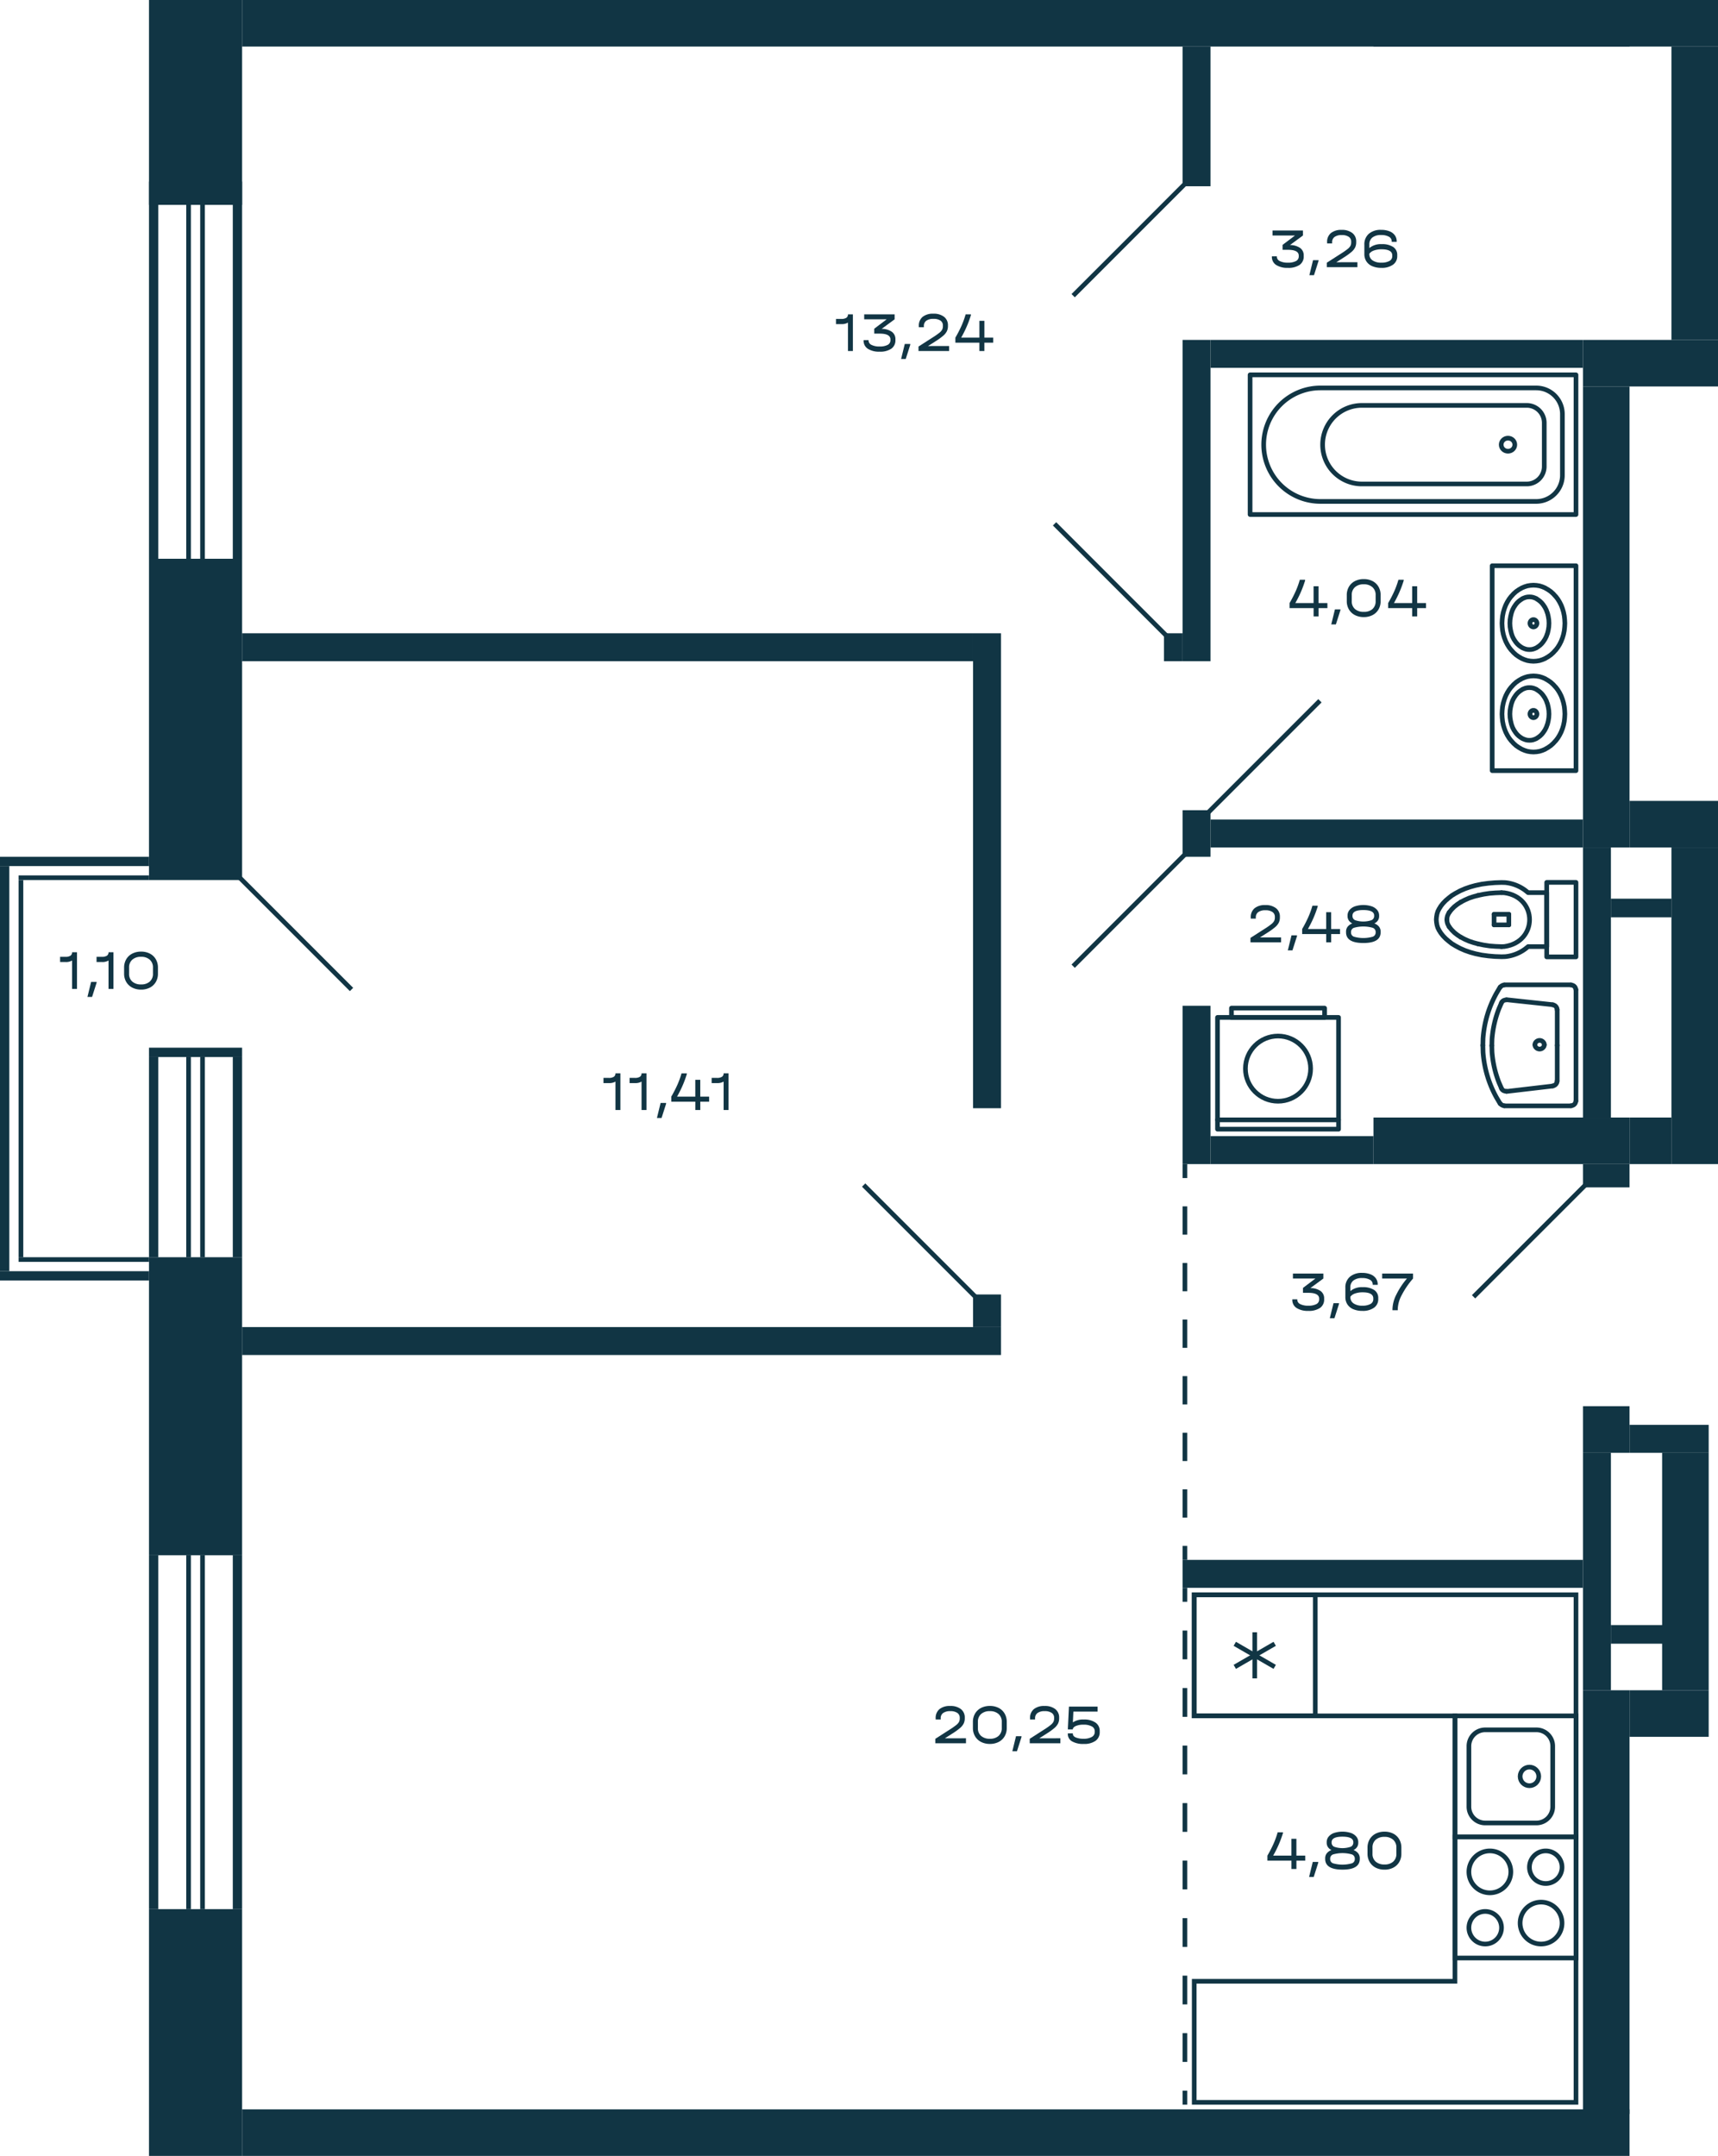 <svg xmlns="http://www.w3.org/2000/svg" width="369" height="463" viewBox="0 0 369 463">
  <title>M6_C2_8,10,12,14,16,18,20fl_6</title>
  <g id="Слой_2" data-name="Слой 2">
    <g id="M6_C2_8_10_12_14_16_18_20fl_6" data-name="M6_C2_8,10,12,14,16,18,20fl_6">
      <g id="sant">
        <g>
          <path d="M332.21,191.7h-3.993l-.6-.479a8.627,8.627,0,0,0-4.318-1.677l-.8-.024-1.423.048-1.4.12-1.422.191-1.373.288-1.123.311-1.1.383-1.049.455-1.023.551-.749.455-.673.527-.649.551-.6.623-.524.671h.024l-.324.5-.275.55-.174.575-.1.575-.05.6.05.6.1.575.174.574.275.551.324.5H309.4l.525.671.6.623.649.551.673.527.749.455,1.023.551,1.049.455,1.1.383,1.123.311,1.373.288,1.422.191,1.4.12,1.423.048h0l.8-.024a8.627,8.627,0,0,0,4.318-1.677l.6-.479h3.993Z" fill="none" stroke="#113544" stroke-linecap="round" stroke-linejoin="round"/>
          <path d="M322.5,203.3l.6-.024c7.236-.974,7.236-10.57,0-11.544l-.6-.024" fill="none" stroke="#113544" stroke-linecap="round" stroke-linejoin="round"/>
          <rect x="332.21" y="189.5" width="6.29" height="16" fill="none" stroke="#113544" stroke-linecap="round" stroke-linejoin="round"/>
          <polyline points="311.27 195.943 311.071 196.302 310.896 196.686 310.796 197.093 310.771 197.5" fill="none" stroke="#113544" stroke-linecap="round" stroke-linejoin="round"/>
          <line x1="320.904" y1="196.35" x2="320.904" y2="198.626" fill="none" stroke="#113544" stroke-linecap="round" stroke-linejoin="round"/>
          <line x1="324.074" y1="196.35" x2="324.074" y2="198.626" fill="none" stroke="#113544" stroke-linecap="round" stroke-linejoin="round"/>
          <polyline points="310.771 197.5 310.796 197.907 310.896 198.314 311.071 198.698 311.27 199.057" fill="none" stroke="#113544" stroke-linecap="round" stroke-linejoin="round"/>
          <polyline points="317.435 202.698 318.683 202.961 319.956 203.153 321.229 203.248 322.502 203.296" fill="none" stroke="#113544" stroke-linecap="round" stroke-linejoin="round"/>
          <polyline points="313.741 201.26 314.615 201.716 315.538 202.123 316.462 202.434 317.435 202.698" fill="none" stroke="#113544" stroke-linecap="round" stroke-linejoin="round"/>
          <polyline points="311.27 199.057 311.795 199.704 312.369 200.278 313.042 200.805 313.741 201.26" fill="none" stroke="#113544" stroke-linecap="round" stroke-linejoin="round"/>
          <line x1="320.904" y1="198.626" x2="324.074" y2="198.626" fill="none" stroke="#113544" stroke-linecap="round" stroke-linejoin="round"/>
          <polyline points="313.741 193.74 313.042 194.195 312.369 194.722 311.795 195.296 311.27 195.943" fill="none" stroke="#113544" stroke-linecap="round" stroke-linejoin="round"/>
          <polyline points="322.502 191.704 321.229 191.751 319.956 191.847 318.683 192.039 317.435 192.302" fill="none" stroke="#113544" stroke-linecap="round" stroke-linejoin="round"/>
          <polyline points="317.435 192.302 316.462 192.566 315.538 192.877 314.615 193.284 313.741 193.739" fill="none" stroke="#113544" stroke-linecap="round" stroke-linejoin="round"/>
          <line x1="320.904" y1="196.35" x2="324.074" y2="196.35" fill="none" stroke="#113544" stroke-linecap="round" stroke-linejoin="round"/>
        </g>
        <g>
          <rect x="288.5" y="60.5" width="30" height="70" fill="none" stroke="#113544" stroke-linecap="round" stroke-linejoin="round" transform="translate(399 -208) rotate(90)"/>
          <path d="M296.938,63.421h13.125a5.625,5.625,0,0,1,5.625,5.625v46.345A12.187,12.187,0,0,1,303.5,127.579h0a12.188,12.188,0,0,1-12.188-12.188V69.046a5.625,5.625,0,0,1,5.625-5.625Z" transform="translate(399 -208) rotate(90)" fill="none" stroke="#113544" stroke-linecap="round" stroke-linejoin="round"/>
          <path d="M303.194,71.7h9.375a3.75,3.75,0,0,1,3.75,3.75v35.418a8.437,8.437,0,0,1-8.437,8.437h0a8.438,8.438,0,0,1-8.438-8.438V75.447A3.75,3.75,0,0,1,303.194,71.7Z" transform="translate(403.382 -212.382) rotate(90)" fill="none" stroke="#113544" stroke-linecap="round" stroke-linejoin="round"/>
          <ellipse cx="323.895" cy="95.5" rx="1.461" ry="1.406" fill="none" stroke="#113544" stroke-linecap="round" stroke-linejoin="round"/>
        </g>
        <g>
          <polyline points="337.424 211.533 337.761 211.598 338.029 211.73 338.265 211.96 338.399 212.222 338.466 212.55" fill="none" stroke="#113544" stroke-linecap="round" stroke-linejoin="round"/>
          <path d="M318.5,224.5l.034-1.477a23.406,23.406,0,0,1,2.924-9.783l.74-1.248" fill="none" stroke="#113544" stroke-linecap="round" stroke-linejoin="round"/>
          <polyline points="322.231 211.992 322.466 211.763 322.769 211.598 323.105 211.533" fill="none" stroke="#113544" stroke-linecap="round" stroke-linejoin="round"/>
          <line x1="337.424" y1="211.5" x2="323.105" y2="211.5" fill="none" stroke="#113544" stroke-linecap="round" stroke-linejoin="round"/>
          <line x1="334.466" y1="224.5" x2="334.466" y2="232.182" fill="none" stroke="#113544" stroke-linecap="round" stroke-linejoin="round"/>
          <path d="M322.2,237.008l-.74-1.248a23.411,23.411,0,0,1-2.924-9.783L318.5,224.5" fill="none" stroke="#113544" stroke-linecap="round" stroke-linejoin="round"/>
          <path d="M322.51,233.774l-.538-1.247a22.6,22.6,0,0,1-1.513-6.632l-.034-1.346" fill="none" stroke="#113544" stroke-linecap="round" stroke-linejoin="round"/>
          <line x1="338.5" y1="236.449" x2="338.5" y2="212.55" fill="none" stroke="#113544" stroke-linecap="round" stroke-linejoin="round"/>
          <path d="M329.685,224.369l.038-.284a1.039,1.039,0,0,1,1.923,0l.039.284" fill="none" stroke="#113544" stroke-linecap="round" stroke-linejoin="round"/>
          <path d="M331.685,224.369l-.039.283a1.039,1.039,0,0,1-1.923,0l-.038-.283" fill="none" stroke="#113544" stroke-linecap="round" stroke-linejoin="round"/>
          <line x1="323.585" y1="214.701" x2="333.525" y2="215.768" fill="none" stroke="#113544" stroke-linecap="round" stroke-linejoin="round"/>
          <polyline points="322.51 215.325 322.678 215.062 322.946 214.865 323.249 214.767 323.552 214.734" fill="none" stroke="#113544" stroke-linecap="round" stroke-linejoin="round"/>
          <polyline points="333.492 215.8 333.794 215.866 334.063 216.03 334.265 216.26 334.399 216.523 334.433 216.818" fill="none" stroke="#113544" stroke-linecap="round" stroke-linejoin="round"/>
          <line x1="334.466" y1="224.5" x2="334.466" y2="216.818" fill="none" stroke="#113544" stroke-linecap="round" stroke-linejoin="round"/>
          <path d="M320.426,224.549l.033-1.346a22.592,22.592,0,0,1,1.513-6.631l.538-1.247" fill="none" stroke="#113544" stroke-linecap="round" stroke-linejoin="round"/>
          <polyline points="338.466 236.449 338.399 236.778 338.265 237.04 338.029 237.27 337.761 237.401 337.424 237.467" fill="none" stroke="#113544" stroke-linecap="round" stroke-linejoin="round"/>
          <line x1="323.585" y1="234.398" x2="333.525" y2="233.232" fill="none" stroke="#113544" stroke-linecap="round" stroke-linejoin="round"/>
          <polyline points="323.105 237.467 322.769 237.401 322.466 237.237 322.231 237.007" fill="none" stroke="#113544" stroke-linecap="round" stroke-linejoin="round"/>
          <polyline points="323.552 234.365 323.249 234.332 322.946 234.234 322.678 234.037 322.509 233.774" fill="none" stroke="#113544" stroke-linecap="round" stroke-linejoin="round"/>
          <line x1="337.424" y1="237.5" x2="323.105" y2="237.5" fill="none" stroke="#113544" stroke-linecap="round" stroke-linejoin="round"/>
          <polyline points="334.433 232.182 334.399 232.477 334.265 232.74 334.063 232.97 333.794 233.134 333.492 233.199" fill="none" stroke="#113544" stroke-linecap="round" stroke-linejoin="round"/>
        </g>
        <g>
          <rect x="312.5" y="394.5" width="26" height="26" transform="translate(-82 733) rotate(-90)" fill="none" stroke="#113544" stroke-miterlimit="10"/>
          <path d="M319,411a3,3,0,1,1-3,3,3,3,0,0,1,3-3m0-1a4,4,0,1,0,4,4,4,4,0,0,0-4-4Z" fill="#113544"/>
          <path d="M332,398a3,3,0,1,1-3,3,3,3,0,0,1,3-3m0-1a4,4,0,1,0,4,4,4,4,0,0,0-4-4Z" fill="#113544"/>
          <path d="M331,409a4,4,0,1,1-4,4,4,4,0,0,1,4-4m0-1a5,5,0,1,0,5,5,5,5,0,0,0-5-5Z" fill="#113544"/>
          <path d="M320,398a4,4,0,1,1-4,4,4,4,0,0,1,4-4m0-1a5,5,0,1,0,5,5,5,5,0,0,0-5-5Z" fill="#113544"/>
        </g>
        <g>
          <rect x="312.5" y="368.5" width="26" height="26" transform="translate(-56 707) rotate(-90)" fill="none" stroke="#113544" stroke-miterlimit="10"/>
          <path d="M330,372a3,3,0,0,1,3,3v13a3,3,0,0,1-3,3H319a3,3,0,0,1-3-3V375a3,3,0,0,1,3-3h11m0-1H319a4,4,0,0,0-4,4v13a4,4,0,0,0,4,4h11a4,4,0,0,0,4-4V375a4,4,0,0,0-4-4Z" fill="#113544"/>
          <circle cx="328.5" cy="381.5" r="2" fill="none" stroke="#113544" stroke-miterlimit="10"/>
        </g>
        <g>
          <rect x="256.5" y="342.5" width="26" height="26" transform="translate(539 711) rotate(180)" fill="none" stroke="#113544" stroke-miterlimit="10"/>
          <line x1="265.213" y1="357.975" x2="273.786" y2="353.025" fill="none" stroke="#113544" stroke-miterlimit="10"/>
          <line x1="273.786" y1="357.975" x2="265.213" y2="353.025" fill="none" stroke="#113544" stroke-miterlimit="10"/>
          <line x1="269.5" y1="350.55" x2="269.5" y2="360.45" fill="none" stroke="#113544" stroke-miterlimit="10"/>
        </g>
        <g>
          <rect x="261.5" y="218.5" width="26" height="24" fill="none" stroke="#113544" stroke-linecap="round" stroke-linejoin="round"/>
          <rect x="264.5" y="216.5" width="20" height="2" fill="none" stroke="#113544" stroke-linecap="round" stroke-linejoin="round"/>
          <circle cx="274.5" cy="229.5" r="7" fill="none" stroke="#113544" stroke-linecap="round" stroke-linejoin="round"/>
          <line x1="261.5" y1="240.5" x2="287.5" y2="240.5" fill="none" stroke="#113544" stroke-linecap="round" stroke-linejoin="round"/>
        </g>
        <g>
          <rect x="320.5" y="121.5" width="18" height="44" fill="none" stroke="#113544" stroke-linecap="round" stroke-linejoin="round"/>
          <polyline points="331.867 145.757 332.497 146.121 333.085 146.528 333.63 147.021 334.113 147.556 334.134 147.556 334.575 148.135 334.974 148.777 335.31 149.441 335.583 150.148 335.814 150.919 335.982 151.733 336.066 152.526 336.108 153.34 336.066 154.154 335.982 154.946 335.814 155.76 335.583 156.531 335.583 156.51 335.31 157.216 334.974 157.88 334.575 158.523 334.134 159.101 334.113 159.101 333.63 159.637 333.085 160.129 332.497 160.536 331.867 160.901 331.888 160.901 331.279 161.158 330.67 161.35 330.019 161.457 329.368 161.5 328.718 161.457 328.067 161.35 327.458 161.158 326.849 160.901 326.219 160.536 325.631 160.129 325.085 159.637 324.602 159.101 324.581 159.101 324.141 158.523 323.742 157.88 323.406 157.216 323.133 156.51 323.133 156.531 322.902 155.76 322.734 154.946 322.65 154.154 322.608 153.34 322.65 152.526 322.734 151.733 322.902 150.919 323.133 150.148 323.406 149.441 323.742 148.777 324.141 148.135 324.581 147.556 324.602 147.556 325.085 147.021 325.631 146.528 326.219 146.121 326.849 145.757 327.458 145.5 328.067 145.307 328.718 145.2 329.368 145.157 330.019 145.2 330.67 145.307 331.279 145.5 331.888 145.757" fill="none" stroke="#113544" stroke-linecap="round" stroke-linejoin="round"/>
          <polyline points="330.013 148.079 330.431 148.351 330.809 148.642 331.147 148.972 331.446 149.341 331.824 149.904 332.123 150.486 332.342 151.107 332.362 151.107 332.541 151.844 332.66 152.582 332.7 153.339 332.66 154.095 332.541 154.833 332.362 155.57 332.342 155.57 332.123 156.191 331.824 156.774 331.446 157.336 331.147 157.705 330.809 158.035 330.431 158.326 330.013 158.598 330.033 158.598 329.674 158.753 329.296 158.889 328.898 158.967 328.5 158.986 328.102 158.967 327.704 158.889 327.326 158.753 326.967 158.598 326.549 158.326 326.171 158.035 325.833 157.705 325.534 157.336 325.156 156.774 324.857 156.191 324.638 155.57 324.459 154.833 324.34 154.095 324.3 153.339 324.34 152.582 324.459 151.844 324.638 151.107 324.857 150.486 325.156 149.904 325.534 149.341 325.833 148.972 326.171 148.642 326.549 148.351 326.967 148.079 326.967 148.06 327.326 147.905 327.704 147.769 328.102 147.691 328.5 147.672 328.898 147.691 329.296 147.769 329.674 147.905 330.033 148.06" fill="none" stroke="#113544" stroke-linecap="round" stroke-linejoin="round"/>
          <path d="M329.362,152.553l.188.02.169.078a.8.8,0,0,1-.075,1.415l-.188.058h-.188a.8.8,0,0,1-.263-1.473l.169-.078Z" fill="none" stroke="#113544" stroke-linecap="round" stroke-linejoin="round"/>
          <polyline points="331.867 126.271 332.497 126.636 333.085 127.043 333.63 127.535 334.113 128.071 334.134 128.071 334.575 128.649 334.974 129.292 335.31 129.956 335.583 130.662 335.814 131.433 335.982 132.247 336.066 133.04 336.108 133.854 336.066 134.668 335.982 135.46 335.814 136.274 335.583 137.045 335.583 137.024 335.31 137.731 334.974 138.395 334.575 139.037 334.134 139.616 334.113 139.616 333.63 140.151 333.085 140.644 332.497 141.051 331.867 141.415 331.888 141.415 331.279 141.672 330.67 141.865 330.019 141.972 329.368 142.015 328.718 141.972 328.067 141.865 327.458 141.672 326.849 141.415 326.219 141.051 325.631 140.644 325.085 140.151 324.602 139.616 324.581 139.616 324.141 139.037 323.742 138.395 323.406 137.731 323.133 137.024 323.133 137.045 322.902 136.274 322.734 135.46 322.65 134.668 322.608 133.854 322.65 133.04 322.734 132.247 322.902 131.433 323.133 130.662 323.406 129.956 323.742 129.292 324.141 128.649 324.581 128.071 324.602 128.071 325.085 127.535 325.631 127.043 326.219 126.636 326.849 126.271 327.458 126.014 328.067 125.822 328.718 125.715 329.368 125.672 330.019 125.715 330.67 125.822 331.279 126.014 331.888 126.271" fill="none" stroke="#113544" stroke-linecap="round" stroke-linejoin="round"/>
          <polyline points="330.013 128.594 330.431 128.865 330.809 129.156 331.147 129.486 331.446 129.855 331.824 130.418 332.123 131 332.342 131.621 332.362 131.621 332.541 132.359 332.66 133.096 332.7 133.853 332.66 134.61 332.541 135.347 332.362 136.085 332.342 136.085 332.123 136.706 331.824 137.288 331.446 137.851 331.147 138.219 330.809 138.549 330.431 138.84 330.013 139.112 330.033 139.112 329.674 139.267 329.296 139.403 328.898 139.481 328.5 139.5 328.102 139.481 327.704 139.403 327.326 139.267 326.967 139.112 326.549 138.84 326.171 138.549 325.833 138.219 325.534 137.851 325.156 137.288 324.857 136.706 324.638 136.085 324.459 135.347 324.34 134.61 324.3 133.853 324.34 133.096 324.459 132.359 324.638 131.621 324.857 131 325.156 130.418 325.534 129.855 325.833 129.486 326.171 129.156 326.549 128.865 326.967 128.594 326.967 128.574 327.326 128.419 327.704 128.283 328.102 128.205 328.5 128.186 328.898 128.205 329.296 128.283 329.674 128.419 330.033 128.574" fill="none" stroke="#113544" stroke-linecap="round" stroke-linejoin="round"/>
          <path d="M329.362,133.067l.188.02.169.079a.8.8,0,0,1-.075,1.414l-.188.059h-.188a.8.8,0,0,1-.263-1.473l.169-.079Z" fill="none" stroke="#113544" stroke-linecap="round" stroke-linejoin="round"/>
        </g>
        <polygon points="256.5 342.5 338.5 342.5 338.5 451.5 256.5 451.5 256.5 425.5 312.5 425.5 312.5 368.5 256.5 368.5 256.5 342.5" fill="none" stroke="#113544" stroke-miterlimit="10"/>
      </g>
      <g id="l">
        <g>
          <line x1="254.5" y1="341" x2="254.5" y2="344" fill="none" stroke="#113544" stroke-miterlimit="10"/>
          <line x1="254.5" y1="350.177" x2="254.5" y2="445.912" fill="none" stroke="#113544" stroke-miterlimit="10" stroke-dasharray="6.176 6.176"/>
          <line x1="254.5" y1="449" x2="254.5" y2="452" fill="none" stroke="#113544" stroke-miterlimit="10"/>
        </g>
        <g>
          <line x1="254.5" y1="250" x2="254.5" y2="253" fill="none" stroke="#113544" stroke-miterlimit="10"/>
          <line x1="254.5" y1="259.077" x2="254.5" y2="328.962" fill="none" stroke="#113544" stroke-miterlimit="10" stroke-dasharray="6.077 6.077"/>
          <line x1="254.5" y1="332" x2="254.5" y2="335" fill="none" stroke="#113544" stroke-miterlimit="10"/>
        </g>
        <line x1="340.5" y1="254.5" x2="316.5" y2="278.5" fill="none" stroke="#113544" stroke-miterlimit="10"/>
        <line x1="209.5" y1="278.5" x2="185.5" y2="254.5" fill="none" stroke="#113544" stroke-miterlimit="10"/>
        <line x1="75.5" y1="212.5" x2="51.5" y2="188.5" fill="none" stroke="#113544" stroke-miterlimit="10"/>
        <line x1="230.5" y1="207.5" x2="254.5" y2="183.5" fill="none" stroke="#113544" stroke-miterlimit="10"/>
        <line x1="259.5" y1="174.5" x2="283.5" y2="150.5" fill="none" stroke="#113544" stroke-miterlimit="10"/>
        <line x1="226.5" y1="112.5" x2="250.5" y2="136.5" fill="none" stroke="#113544" stroke-miterlimit="10"/>
        <line x1="254.5" y1="39.5" x2="230.5" y2="63.5" fill="none" stroke="#113544" stroke-miterlimit="10"/>
      </g>
      <g id="s">
        <rect x="32" y="410" width="20" height="53" fill="#113544"/>
        <rect x="32" y="270" width="20" height="64" fill="#113544"/>
        <rect x="32" y="120" width="20" height="69" fill="#113544"/>
        <rect x="32" width="20" height="44" fill="#113544"/>
        <rect x="209" y="136" width="6" height="102" fill="#113544"/>
        <rect x="209" y="278" width="6" height="7" fill="#113544"/>
        <rect x="254" y="216" width="6" height="34" fill="#113544"/>
        <rect x="254" y="174" width="6" height="10" fill="#113544"/>
        <rect x="254" y="73" width="6" height="69" fill="#113544"/>
        <rect x="254" y="10" width="6" height="30" fill="#113544"/>
        <rect x="340" y="182" width="6" height="58" fill="#113544"/>
        <rect x="340" y="312" width="6" height="51" fill="#113544"/>
        <rect x="52" y="285" width="163" height="6" fill="#113544"/>
        <rect x="260" y="244" width="35" height="6" fill="#113544"/>
        <rect x="254" y="335" width="86" height="6" fill="#113544"/>
        <rect x="260" y="176" width="80" height="6" fill="#113544"/>
        <rect x="260" y="73" width="80" height="6" fill="#113544"/>
        <rect x="52" y="136" width="157" height="6" fill="#113544"/>
        <rect x="359" y="10" width="10" height="63" fill="#113544"/>
        <rect x="340" y="83" width="10" height="99" fill="#113544"/>
        <rect x="340" y="363" width="10" height="91" fill="#113544"/>
        <rect x="340" y="250" width="10" height="5" fill="#113544"/>
        <rect x="340" y="302" width="10" height="10" fill="#113544"/>
        <rect x="52" y="453" width="298" height="10" fill="#113544"/>
        <rect x="52" width="317" height="10" fill="#113544"/>
        <rect x="340" y="73" width="29" height="10" fill="#113544"/>
        <rect x="295" width="55" height="10" fill="#113544"/>
        <rect x="295" y="240" width="55" height="10" fill="#113544"/>
        <rect x="32" y="39" width="2" height="81" fill="#113544"/>
        <rect x="50" y="39" width="2" height="81" fill="#113544"/>
        <rect x="40" y="39" width="1" height="81" fill="#113544"/>
        <rect x="43" y="39" width="1" height="81" fill="#113544"/>
        <rect x="32" y="334" width="2" height="76" fill="#113544"/>
        <rect x="50" y="334" width="2" height="76" fill="#113544"/>
        <rect x="40" y="334" width="1" height="76" fill="#113544"/>
        <rect x="43" y="334" width="1" height="76" fill="#113544"/>
        <rect y="186" width="2" height="87" transform="translate(2 459) rotate(180)" fill="#113544"/>
        <rect x="15" y="169" width="2" height="32" transform="translate(201 169) rotate(90)" fill="#113544"/>
        <rect x="15" y="258" width="2" height="32" transform="translate(290 258) rotate(90)" fill="#113544"/>
        <rect x="17.5" y="174.5" width="1" height="28" transform="translate(206.5 170.5) rotate(90)" fill="#113544"/>
        <rect x="17.5" y="256.5" width="1" height="28" transform="translate(288.5 252.5) rotate(90)" fill="#113544"/>
        <rect x="-36" y="229" width="81" height="1" transform="translate(234 225) rotate(90)" fill="#113544"/>
        <rect x="50" y="227" width="2" height="43" transform="translate(102 497) rotate(180)" fill="#113544"/>
        <rect x="32" y="227" width="2" height="43" transform="translate(66 497) rotate(180)" fill="#113544"/>
        <rect x="43" y="227" width="1" height="43" transform="translate(87 497) rotate(180)" fill="#113544"/>
        <rect x="40" y="227" width="1" height="43" transform="translate(81 497) rotate(180)" fill="#113544"/>
        <rect x="32" y="225" width="20" height="2" transform="translate(84 452) rotate(180)" fill="#113544"/>
        <rect x="355.5" y="300.5" width="6" height="17" transform="translate(667.5 -49.5) rotate(90)" fill="#113544"/>
        <rect x="350" y="345" width="4" height="12" transform="translate(703 -1) rotate(90)" fill="#113544"/>
        <rect x="350" y="363" width="17" height="10" fill="#113544"/>
        <rect x="357" y="312" width="10" height="51" fill="#113544"/>
        <rect x="350.5" y="188.5" width="4" height="13" transform="translate(547.5 -157.5) rotate(90)" fill="#113544"/>
        <rect x="350" y="172" width="19" height="10" fill="#113544"/>
        <rect x="350" y="240" width="9" height="10" fill="#113544"/>
        <rect x="359" y="182" width="10" height="68" fill="#113544"/>
        <rect x="249" y="137" width="6" height="4" transform="translate(391 -113) rotate(90)" fill="#113544"/>
      </g>
      <g id="t">
        <g>
          <path d="M280.352,399.594h-1.9v1.787h-1.07v-1.787H272.22v-1.08a26.717,26.717,0,0,0,1.339-2.6,18.638,18.638,0,0,0,.864-2.406h1.134v.179a23.592,23.592,0,0,1-2.1,4.825h3.92V394.9h1.07v3.613h1.9Z" fill="#113544"/>
          <path d="M283.139,399.869v.18l-.972,3.049h-.994l.788-3.229Z" fill="#113544"/>
          <path d="M291.72,398.021a1.712,1.712,0,0,1,.34,1.069v.131q0,2.305-3.715,2.3t-3.716-2.3v-.131a1.707,1.707,0,0,1,.341-1.069,2.216,2.216,0,0,1,1.009-.7,1.885,1.885,0,0,1-.767-.653,1.666,1.666,0,0,1-.259-.918v-.133a1.822,1.822,0,0,1,.422-1.187,2.647,2.647,0,0,1,1.188-.793,5.888,5.888,0,0,1,3.563,0,2.647,2.647,0,0,1,1.188.793,1.822,1.822,0,0,1,.422,1.187v.133a1.666,1.666,0,0,1-.259.918,1.882,1.882,0,0,1-.768.653A2.223,2.223,0,0,1,291.72,398.021Zm-.729,1.153a.95.95,0,0,0-.621-.918,7.39,7.39,0,0,0-4.051,0,.949.949,0,0,0-.62.918v.1a.935.935,0,0,0,.637.894,7.322,7.322,0,0,0,4.018,0,.936.936,0,0,0,.637-.894Zm-4.979-3.457a.948.948,0,0,0,.567.9,5.525,5.525,0,0,0,3.521,0,.948.948,0,0,0,.567-.9v-.1q0-1.174-2.322-1.176t-2.333,1.176Z" fill="#113544"/>
          <path d="M295.467,401.094a3.165,3.165,0,0,1-1.285-1.213,3.455,3.455,0,0,1-.459-1.787V396.81a3.477,3.477,0,0,1,.459-1.8,3.159,3.159,0,0,1,1.285-1.213,4.068,4.068,0,0,1,1.907-.432,4.008,4.008,0,0,1,1.889.432,3.127,3.127,0,0,1,1.275,1.213,3.513,3.513,0,0,1,.453,1.8v1.284a3.485,3.485,0,0,1-.453,1.793,3.145,3.145,0,0,1-1.275,1.207,4.008,4.008,0,0,1-1.889.431A4.068,4.068,0,0,1,295.467,401.094Zm3.775-1.3a2.161,2.161,0,0,0,.68-1.692V396.8a2.176,2.176,0,0,0-.686-1.692,2.68,2.68,0,0,0-1.874-.624,2.711,2.711,0,0,0-1.884.619,2.168,2.168,0,0,0-.686,1.7v1.308a2.152,2.152,0,0,0,.686,1.692,2.746,2.746,0,0,0,1.9.612A2.694,2.694,0,0,0,299.242,399.8Z" fill="#113544"/>
        </g>
        <g>
          <path d="M207.477,373.313v1.068H200.9v-.959l3.122-2a15.07,15.07,0,0,0,1.36-.955,2.261,2.261,0,0,0,.6-.678,1.628,1.628,0,0,0,.157-.744v-.119a1.23,1.23,0,0,0-.524-1.068,2.572,2.572,0,0,0-1.506-.373,2.525,2.525,0,0,0-1.539.4,1.354,1.354,0,0,0-.524,1.152v.241h-1.08v-.252a2.436,2.436,0,0,1,.81-1.969,3.49,3.49,0,0,1,2.311-.684,3.573,3.573,0,0,1,2.3.672,2.248,2.248,0,0,1,.831,1.848v.121a2.57,2.57,0,0,1-.227,1.115,3.143,3.143,0,0,1-.782.973,13.858,13.858,0,0,1-1.626,1.176l-1.642,1.043Z" fill="#113544"/>
          <path d="M210.711,374.094a3.153,3.153,0,0,1-1.285-1.213,3.455,3.455,0,0,1-.459-1.787V369.81a3.477,3.477,0,0,1,.459-1.8,3.146,3.146,0,0,1,1.285-1.213,4.067,4.067,0,0,1,1.906-.432,4.012,4.012,0,0,1,1.89.432,3.124,3.124,0,0,1,1.274,1.213,3.5,3.5,0,0,1,.454,1.8v1.284a3.476,3.476,0,0,1-.454,1.793,3.143,3.143,0,0,1-1.274,1.207,4.012,4.012,0,0,1-1.89.431A4.066,4.066,0,0,1,210.711,374.094Zm3.774-1.3a2.159,2.159,0,0,0,.681-1.692V369.8a2.176,2.176,0,0,0-.686-1.692,2.682,2.682,0,0,0-1.874-.624,2.711,2.711,0,0,0-1.884.619,2.165,2.165,0,0,0-.686,1.7v1.308a2.149,2.149,0,0,0,.686,1.692,2.745,2.745,0,0,0,1.895.612A2.69,2.69,0,0,0,214.485,372.8Z" fill="#113544"/>
          <path d="M219.4,372.869v.18l-.972,3.049h-.993l.788-3.229Z" fill="#113544"/>
          <path d="M227.748,373.313v1.068H221.17v-.959l3.122-2a15.115,15.115,0,0,0,1.361-.955,2.275,2.275,0,0,0,.6-.678,1.641,1.641,0,0,0,.157-.744v-.119a1.23,1.23,0,0,0-.524-1.068,2.576,2.576,0,0,0-1.507-.373,2.525,2.525,0,0,0-1.539.4,1.356,1.356,0,0,0-.524,1.152v.241h-1.08v-.252a2.436,2.436,0,0,1,.81-1.969,3.492,3.492,0,0,1,2.311-.684,3.569,3.569,0,0,1,2.3.672,2.249,2.249,0,0,1,.832,1.848v.121a2.584,2.584,0,0,1-.227,1.115,3.133,3.133,0,0,1-.783.973,13.832,13.832,0,0,1-1.625,1.176l-1.642,1.043Z" fill="#113544"/>
          <path d="M235.292,369.941a2.128,2.128,0,0,1,.912,1.825v.191a2.235,2.235,0,0,1-.9,1.9,4.152,4.152,0,0,1-2.528.671,4.732,4.732,0,0,1-2.532-.564,1.8,1.8,0,0,1-.891-1.607v-.1h1.08v.1q0,.492.615.773a4.159,4.159,0,0,0,1.7.282,3.388,3.388,0,0,0,1.75-.384,1.18,1.18,0,0,0,.637-1.056v-.192a1.137,1.137,0,0,0-.643-1.019,3.555,3.555,0,0,0-1.776-.373,4.035,4.035,0,0,0-1.631.283c-.425.187-.648.434-.67.737h-1.058l.237-4.895h6.156v1.067h-5.205l-.108,2.317a3.886,3.886,0,0,1,2.343-.613A4.224,4.224,0,0,1,235.292,369.941Z" fill="#113544"/>
        </g>
        <g>
          <path d="M16.537,212.381H15.479v-6.1a2.509,2.509,0,0,1-1.351.324h-1.22v-1.116h1.134a1.945,1.945,0,0,0,1.085-.239.839.839,0,0,0,.352-.744h1.058Z" fill="#113544"/>
          <path d="M20.749,210.869v.18l-.972,3.049h-.994l.789-3.229Z" fill="#113544"/>
          <path d="M24.367,212.381H23.309v-6.1a2.509,2.509,0,0,1-1.351.324h-1.22v-1.116h1.135a1.949,1.949,0,0,0,1.085-.239.841.841,0,0,0,.351-.744h1.058Z" fill="#113544"/>
          <path d="M28.4,212.094a3.153,3.153,0,0,1-1.285-1.213,3.455,3.455,0,0,1-.459-1.787V207.81a3.477,3.477,0,0,1,.459-1.8A3.146,3.146,0,0,1,28.4,204.8a4.067,4.067,0,0,1,1.906-.432,4.012,4.012,0,0,1,1.89.432,3.124,3.124,0,0,1,1.274,1.213,3.5,3.5,0,0,1,.454,1.8v1.284a3.476,3.476,0,0,1-.454,1.793,3.143,3.143,0,0,1-1.274,1.207,4.012,4.012,0,0,1-1.89.431A4.066,4.066,0,0,1,28.4,212.094Zm3.774-1.3a2.158,2.158,0,0,0,.68-1.692V207.8a2.176,2.176,0,0,0-.685-1.692,2.682,2.682,0,0,0-1.874-.624,2.711,2.711,0,0,0-1.884.619,2.165,2.165,0,0,0-.686,1.7v1.308a2.149,2.149,0,0,0,.686,1.692,2.744,2.744,0,0,0,1.895.612A2.69,2.69,0,0,0,32.175,210.8Z" fill="#113544"/>
        </g>
        <g>
          <path d="M133.249,238.381H132.19v-6.1a2.506,2.506,0,0,1-1.35.324h-1.22v-1.116h1.134a1.949,1.949,0,0,0,1.085-.239.838.838,0,0,0,.351-.744h1.059Z" fill="#113544"/>
          <path d="M138.854,238.381h-1.059v-6.1a2.506,2.506,0,0,1-1.35.324h-1.22v-1.116h1.134a1.949,1.949,0,0,0,1.085-.239.838.838,0,0,0,.351-.744h1.059Z" fill="#113544"/>
          <path d="M143.066,236.869v.18l-.972,3.049H141.1l.789-3.229Z" fill="#113544"/>
          <path d="M152.311,236.594h-1.9v1.787h-1.069v-1.787h-5.163v-1.08a26.521,26.521,0,0,0,1.34-2.6,18.632,18.632,0,0,0,.863-2.406h1.135v.179a23.6,23.6,0,0,1-2.1,4.825h3.921V231.9h1.069v3.613h1.9Z" fill="#113544"/>
          <path d="M156.479,238.381h-1.058v-6.1a2.508,2.508,0,0,1-1.35.324h-1.22v-1.116h1.134a1.949,1.949,0,0,0,1.085-.239.838.838,0,0,0,.351-.744h1.058Z" fill="#113544"/>
        </g>
        <g>
          <path d="M283.645,277.26a1.915,1.915,0,0,1,.762,1.613v.156a2.158,2.158,0,0,1-.875,1.854,4.264,4.264,0,0,1-2.549.642,4.408,4.408,0,0,1-2.522-.636,2.027,2.027,0,0,1-.891-1.764v-.084h1.069v.084a1.042,1.042,0,0,0,.627.942,3.632,3.632,0,0,0,1.728.342,3.573,3.573,0,0,0,1.749-.342,1.1,1.1,0,0,0,.594-1.014v-.144q0-1.26-2.311-1.26H279.86v-1.055l2.667-2.017H277.7V273.51h6.534v1.067l-2.787,2.052A3.78,3.78,0,0,1,283.645,277.26Z" fill="#113544"/>
          <path d="M287.593,279.869v.18l-.972,3.049h-.994l.789-3.229Z" fill="#113544"/>
          <path d="M295.163,277.043a2.014,2.014,0,0,1,.864,1.758v.168a2.21,2.21,0,0,1-.912,1.879,4.117,4.117,0,0,1-2.5.677,4.873,4.873,0,0,1-1.95-.359,2.786,2.786,0,0,1-1.264-1.033,2.841,2.841,0,0,1-.437-1.584v-1.992a2.972,2.972,0,0,1,.956-2.346,3.862,3.862,0,0,1,2.651-.846,4.763,4.763,0,0,1,1.771.3,2.543,2.543,0,0,1,1.161.857,2.183,2.183,0,0,1,.406,1.315v.1h-1.07v-.1a1.109,1.109,0,0,0-.605-1,3.25,3.25,0,0,0-1.663-.361,2.926,2.926,0,0,0-1.884.529,1.841,1.841,0,0,0-.654,1.523v.744a3.853,3.853,0,0,1,2.657-.839A4.283,4.283,0,0,1,295.163,277.043Zm-.2,1.807q0-1.308-2.279-1.309a4.872,4.872,0,0,0-1.631.246,2.047,2.047,0,0,0-1.015.7v.073a1.583,1.583,0,0,0,.681,1.356,3.217,3.217,0,0,0,1.911.491,3.415,3.415,0,0,0,1.717-.36,1.132,1.132,0,0,0,.616-1.031Z" fill="#113544"/>
          <path d="M303.5,273.51v1.067a17.773,17.773,0,0,0-2.414,3.523,6.868,6.868,0,0,0-.869,2.994v.287h-1.134v-.287a7.258,7.258,0,0,1,.826-3.061,16.324,16.324,0,0,1,2.284-3.456H296.87V273.51Z" fill="#113544"/>
        </g>
        <g>
          <path d="M275.159,201.313v1.068h-6.577v-.959l3.121-2a14.969,14.969,0,0,0,1.361-.955,2.261,2.261,0,0,0,.6-.678,1.628,1.628,0,0,0,.157-.744v-.119a1.23,1.23,0,0,0-.524-1.068,2.574,2.574,0,0,0-1.506-.373,2.528,2.528,0,0,0-1.54.4,1.355,1.355,0,0,0-.523,1.152v.241h-1.081v-.252a2.436,2.436,0,0,1,.811-1.969,3.49,3.49,0,0,1,2.311-.684,3.568,3.568,0,0,1,2.3.672,2.246,2.246,0,0,1,.832,1.848v.121a2.584,2.584,0,0,1-.227,1.115,3.133,3.133,0,0,1-.783.973,13.746,13.746,0,0,1-1.625,1.176l-1.642,1.043Z" fill="#113544"/>
          <path d="M278.572,200.869v.18L277.6,204.1h-.994l.789-3.229Z" fill="#113544"/>
          <path d="M287.816,200.594h-1.9v1.787h-1.069v-1.787h-5.163v-1.08a26.5,26.5,0,0,0,1.339-2.6,18.489,18.489,0,0,0,.864-2.406h1.134v.179a23.537,23.537,0,0,1-2.1,4.825h3.921V195.9h1.069v3.613h1.9Z" fill="#113544"/>
          <path d="M296.2,199.021a1.706,1.706,0,0,1,.34,1.069v.131q0,2.305-3.715,2.3t-3.715-2.3v-.131a1.706,1.706,0,0,1,.34-1.069,2.22,2.22,0,0,1,1.01-.7,1.879,1.879,0,0,1-.767-.653,1.657,1.657,0,0,1-.259-.918v-.133a1.821,1.821,0,0,1,.421-1.187,2.658,2.658,0,0,1,1.188-.793,5.891,5.891,0,0,1,3.564,0,2.658,2.658,0,0,1,1.188.793,1.821,1.821,0,0,1,.421,1.187v.133a1.657,1.657,0,0,1-.259.918,1.885,1.885,0,0,1-.767.653A2.22,2.22,0,0,1,296.2,199.021Zm-.729,1.153a.95.95,0,0,0-.621-.918,7.386,7.386,0,0,0-4.05,0,.95.95,0,0,0-.621.918v.1a.935.935,0,0,0,.637.894,7.322,7.322,0,0,0,4.018,0,.936.936,0,0,0,.637-.894Zm-4.979-3.457a.948.948,0,0,0,.567.9,5.525,5.525,0,0,0,3.521,0,.948.948,0,0,0,.567-.9v-.1q0-1.175-2.322-1.176t-2.333,1.176Z" fill="#113544"/>
        </g>
        <g>
          <path d="M285.109,130.594h-1.9v1.787H282.14v-1.787h-5.163v-1.08a26.5,26.5,0,0,0,1.339-2.6,18.489,18.489,0,0,0,.864-2.406h1.134v.179a23.537,23.537,0,0,1-2.1,4.825h3.921V125.9h1.069v3.613h1.9Z" fill="#113544"/>
          <path d="M287.9,130.869v.18l-.972,3.049h-.994l.789-3.229Z" fill="#113544"/>
          <path d="M291.012,132.094a3.159,3.159,0,0,1-1.285-1.213,3.455,3.455,0,0,1-.459-1.787V127.81a3.477,3.477,0,0,1,.459-1.8,3.153,3.153,0,0,1,1.285-1.213,4.067,4.067,0,0,1,1.906-.432,4.009,4.009,0,0,1,1.89.432,3.133,3.133,0,0,1,1.275,1.213,3.513,3.513,0,0,1,.453,1.8v1.284a3.485,3.485,0,0,1-.453,1.793,3.151,3.151,0,0,1-1.275,1.207,4.009,4.009,0,0,1-1.89.431A4.066,4.066,0,0,1,291.012,132.094Zm3.775-1.3a2.161,2.161,0,0,0,.68-1.692V127.8a2.176,2.176,0,0,0-.686-1.692,2.68,2.68,0,0,0-1.874-.624,2.711,2.711,0,0,0-1.884.619,2.165,2.165,0,0,0-.686,1.7V129.1a2.149,2.149,0,0,0,.686,1.692,2.745,2.745,0,0,0,1.895.612A2.7,2.7,0,0,0,294.787,130.8Z" fill="#113544"/>
          <path d="M306.288,130.594h-1.9v1.787h-1.07v-1.787h-5.162v-1.08a26.717,26.717,0,0,0,1.339-2.6,18.638,18.638,0,0,0,.864-2.406h1.134v.179a23.592,23.592,0,0,1-2.095,4.825h3.92V125.9h1.07v3.613h1.9Z" fill="#113544"/>
        </g>
        <g>
          <path d="M183.187,75.381h-1.059v-6.1a2.506,2.506,0,0,1-1.35.324h-1.22V68.493h1.134a1.949,1.949,0,0,0,1.085-.239.838.838,0,0,0,.351-.744h1.059Z" fill="#113544"/>
          <path d="M191.562,71.26a1.917,1.917,0,0,1,.761,1.613v.156a2.158,2.158,0,0,1-.875,1.854,4.262,4.262,0,0,1-2.549.642,4.41,4.41,0,0,1-2.522-.636,2.028,2.028,0,0,1-.89-1.764v-.084h1.069v.084a1.043,1.043,0,0,0,.626.942,3.637,3.637,0,0,0,1.728.342,3.575,3.575,0,0,0,1.75-.342,1.1,1.1,0,0,0,.594-1.014v-.144q0-1.26-2.311-1.26h-1.167V70.594l2.668-2.017h-4.828V67.51h6.534v1.067l-2.786,2.052A3.785,3.785,0,0,1,191.562,71.26Z" fill="#113544"/>
          <path d="M195.509,73.869v.18l-.972,3.049h-.994l.789-3.229Z" fill="#113544"/>
          <path d="M203.858,74.313v1.068H197.28v-.959l3.122-2a15.115,15.115,0,0,0,1.361-.955,2.275,2.275,0,0,0,.6-.678,1.641,1.641,0,0,0,.157-.744v-.119A1.23,1.23,0,0,0,202,68.854a2.576,2.576,0,0,0-1.507-.373,2.525,2.525,0,0,0-1.539.4,1.356,1.356,0,0,0-.524,1.152v.241h-1.08v-.252a2.436,2.436,0,0,1,.81-1.969,3.492,3.492,0,0,1,2.311-.684,3.571,3.571,0,0,1,2.3.672,2.249,2.249,0,0,1,.832,1.848v.121a2.584,2.584,0,0,1-.227,1.115,3.148,3.148,0,0,1-.783.973,13.772,13.772,0,0,1-1.626,1.176l-1.641,1.043Z" fill="#113544"/>
          <path d="M213.329,73.594h-1.9v1.787h-1.07V73.594H205.2v-1.08a26.717,26.717,0,0,0,1.339-2.6,18.638,18.638,0,0,0,.864-2.406h1.134v.179a23.592,23.592,0,0,1-2.095,4.825h3.92V68.9h1.07v3.613h1.9Z" fill="#113544"/>
        </g>
        <g>
          <path d="M279.256,53.259a1.918,1.918,0,0,1,.762,1.614v.156a2.159,2.159,0,0,1-.875,1.854,4.264,4.264,0,0,1-2.549.642,4.418,4.418,0,0,1-2.522-.636,2.028,2.028,0,0,1-.89-1.764v-.084h1.068v.084a1.043,1.043,0,0,0,.627.942,3.635,3.635,0,0,0,1.728.342,3.573,3.573,0,0,0,1.749-.342,1.1,1.1,0,0,0,.6-1.014v-.144q0-1.26-2.311-1.26h-1.167V52.593l2.668-2.016h-4.828V49.509h6.534v1.068l-2.786,2.052A3.779,3.779,0,0,1,279.256,53.259Z" fill="#113544"/>
          <path d="M283.2,55.869v.18l-.972,3.048h-.994l.789-3.228Z" fill="#113544"/>
          <path d="M291.553,56.313v1.068h-6.578v-.96l3.122-2a15.088,15.088,0,0,0,1.361-.954,2.3,2.3,0,0,0,.6-.678,1.647,1.647,0,0,0,.156-.744v-.12a1.227,1.227,0,0,0-.524-1.067,2.572,2.572,0,0,0-1.506-.373,2.525,2.525,0,0,0-1.539.4,1.354,1.354,0,0,0-.524,1.152v.241h-1.08v-.252a2.433,2.433,0,0,1,.81-1.969,3.486,3.486,0,0,1,2.311-.684,3.565,3.565,0,0,1,2.3.672,2.248,2.248,0,0,1,.831,1.848v.12a2.571,2.571,0,0,1-.227,1.116,3.115,3.115,0,0,1-.782.972,13.76,13.76,0,0,1-1.626,1.177l-1.641,1.043Z" fill="#113544"/>
          <path d="M299.242,53.043a2.014,2.014,0,0,1,.864,1.758v.168a2.205,2.205,0,0,1-.913,1.878,4.109,4.109,0,0,1-2.5.678,4.847,4.847,0,0,1-1.949-.36,2.79,2.79,0,0,1-1.264-1.032,2.833,2.833,0,0,1-.437-1.584V52.557A2.969,2.969,0,0,1,294,50.211a3.862,3.862,0,0,1,2.651-.846,4.784,4.784,0,0,1,1.771.3,2.552,2.552,0,0,1,1.161.858,2.179,2.179,0,0,1,.405,1.314v.1h-1.069v-.1a1.11,1.11,0,0,0-.605-1,3.263,3.263,0,0,0-1.663-.36,2.937,2.937,0,0,0-1.885.528,1.847,1.847,0,0,0-.653,1.524v.744a3.851,3.851,0,0,1,2.657-.839A4.285,4.285,0,0,1,299.242,53.043Zm-.205,1.806q0-1.306-2.279-1.308a4.867,4.867,0,0,0-1.631.246,2.043,2.043,0,0,0-1.015.7v.073a1.582,1.582,0,0,0,.68,1.355,3.22,3.22,0,0,0,1.912.492,3.417,3.417,0,0,0,1.717-.36,1.132,1.132,0,0,0,.616-1.031Z" fill="#113544"/>
        </g>
      </g>
    </g>
  </g>
</svg>
